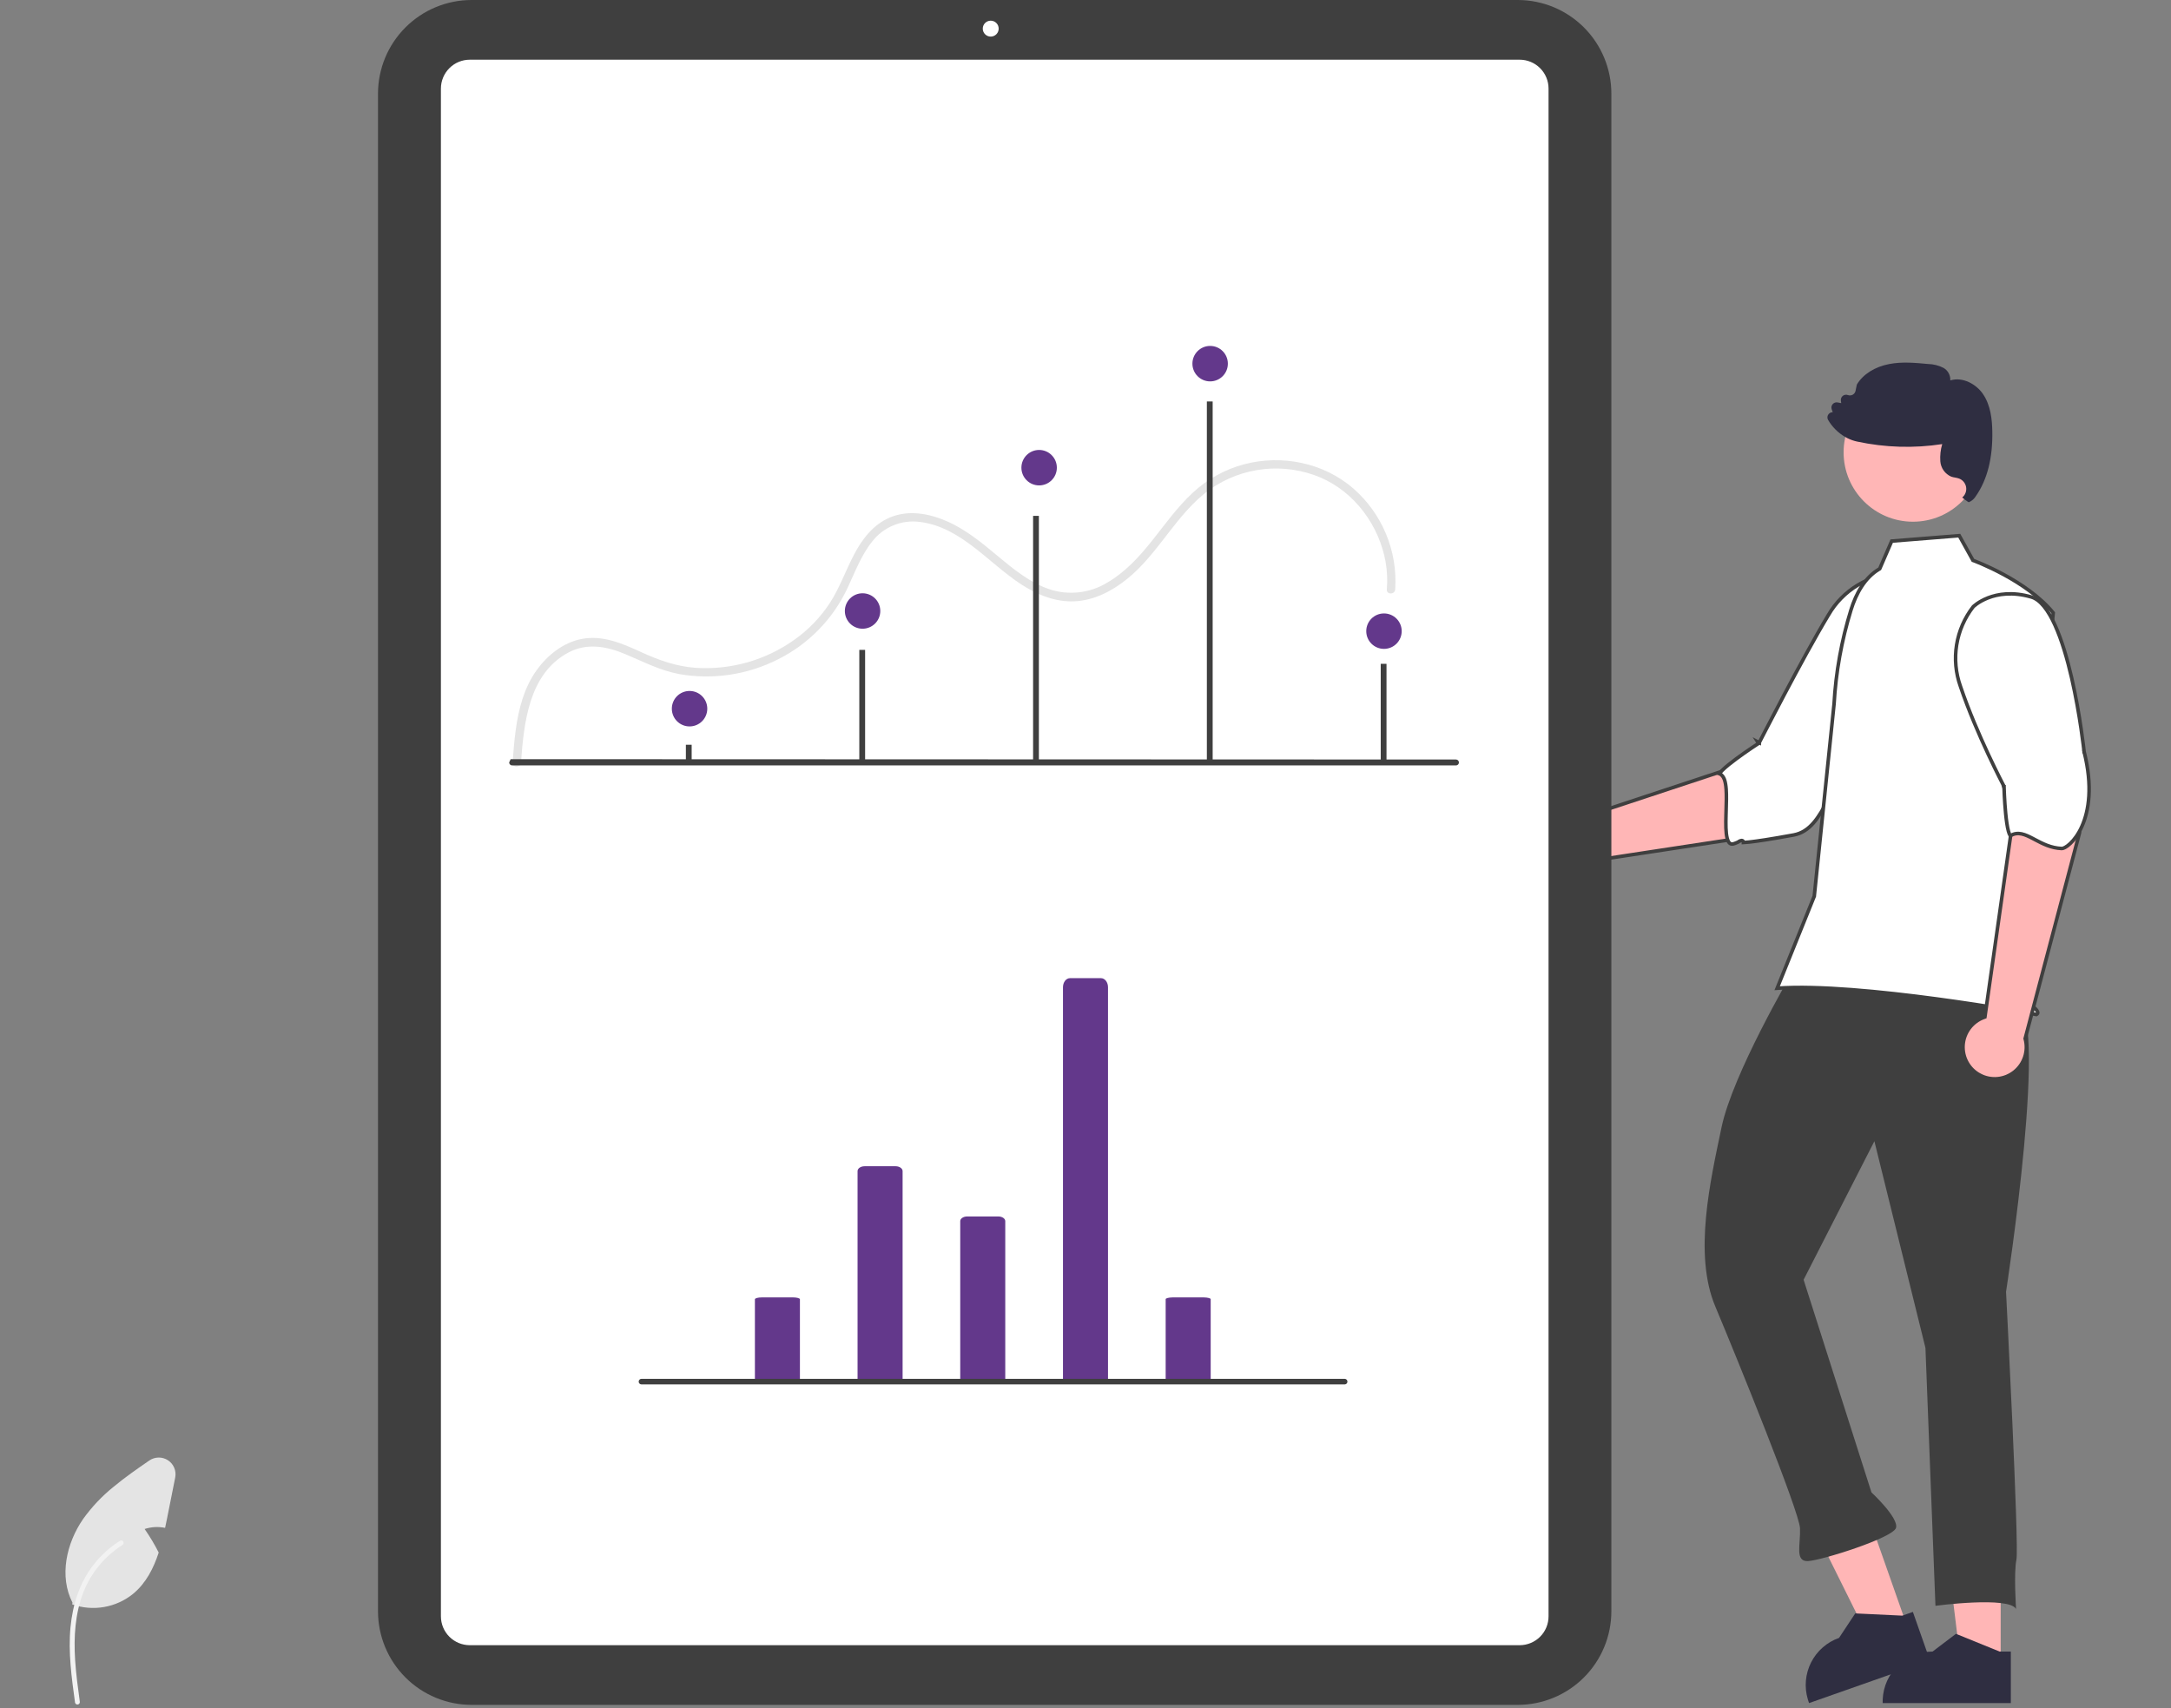 <svg width="122" height="96" viewBox="0 0 122 96" fill="none" xmlns="http://www.w3.org/2000/svg">
<rect x="0" y="0" width="122" height="96" fill="#808080" stroke="none"/>
<path d="M98.766 42.688L98.808 42.674L98.826 42.634L100.842 38.175L104.844 41.335L99.824 46.798L89.938 48.303L89.896 48.309L89.871 48.344C89.674 48.628 89.398 48.848 89.078 48.977C88.757 49.106 88.406 49.139 88.067 49.073C87.728 49.006 87.416 48.842 87.169 48.6C86.921 48.359 86.749 48.051 86.674 47.714C86.599 47.376 86.623 47.025 86.744 46.701C86.865 46.377 87.078 46.096 87.356 45.891C87.635 45.686 87.966 45.567 88.311 45.547C88.656 45.528 88.999 45.609 89.299 45.781L89.338 45.804L89.38 45.79L98.766 42.688Z" fill="#FFB6B6" stroke="#3F3F3F" stroke-width="0.2"/>
<path d="M98.773 41.691L98.862 41.737L98.862 41.737L98.862 41.736L98.864 41.734L98.869 41.723L98.889 41.683L98.968 41.529C99.037 41.395 99.137 41.201 99.262 40.96C99.511 40.478 99.859 39.81 100.253 39.065C101.041 37.576 102.014 35.781 102.754 34.556L102.754 34.556L102.755 34.555C103.153 33.868 103.718 33.293 104.398 32.883C105.076 32.474 105.846 32.243 106.637 32.212L106.647 32.213C106.659 32.214 106.676 32.216 106.698 32.22C106.743 32.227 106.81 32.239 106.893 32.261C107.059 32.304 107.291 32.382 107.551 32.523C108.071 32.805 108.708 33.339 109.163 34.352C109.267 34.585 109.282 34.881 109.218 35.23C109.155 35.577 109.013 35.969 108.815 36.388C108.42 37.224 107.804 38.15 107.156 39.016C106.509 39.882 105.832 40.683 105.317 41.268C105.06 41.561 104.843 41.799 104.69 41.964C104.614 42.047 104.554 42.111 104.513 42.155L104.466 42.204L104.455 42.217C104.056 42.541 103.745 42.982 103.473 43.46C103.284 43.791 103.111 44.146 102.941 44.494C102.866 44.649 102.792 44.802 102.717 44.951C102.219 45.94 101.698 46.762 100.793 46.926C99.5 47.162 98.734 47.276 98.291 47.324C98.158 47.338 98.055 47.346 97.977 47.35C97.978 47.339 97.978 47.327 97.975 47.313C97.966 47.282 97.946 47.262 97.929 47.252C97.904 47.236 97.879 47.237 97.874 47.237L97.874 47.237C97.865 47.237 97.858 47.238 97.853 47.239C97.823 47.243 97.775 47.261 97.739 47.279C97.72 47.289 97.697 47.301 97.677 47.318C97.673 47.321 97.668 47.325 97.663 47.33C97.616 47.35 97.557 47.374 97.482 47.402C97.346 47.455 97.265 47.437 97.211 47.397C97.149 47.35 97.095 47.255 97.056 47.1C96.978 46.791 96.978 46.325 96.992 45.818C96.994 45.724 96.997 45.628 97 45.533C97.013 45.12 97.026 44.703 97.002 44.359C96.987 44.147 96.958 43.954 96.902 43.803C96.848 43.66 96.764 43.537 96.627 43.485C96.648 43.442 96.7 43.375 96.788 43.287C96.966 43.109 97.25 42.882 97.554 42.657C97.857 42.432 98.175 42.212 98.418 42.047C98.539 41.965 98.642 41.897 98.714 41.85L98.797 41.795L98.82 41.78L98.825 41.777L98.827 41.776L98.827 41.776L98.827 41.776L98.773 41.691ZM98.773 41.691L98.862 41.737L98.85 41.761L98.827 41.776L98.773 41.691Z" fill="white" stroke="#3F3F3F" stroke-width="0.2"/>
<path d="M85.295 95.814H26.498C25.105 95.812 23.769 95.258 22.784 94.272C21.798 93.287 21.244 91.95 21.242 90.556V5.258C21.244 3.864 21.798 2.528 22.784 1.542C23.769 0.556 25.105 0.002 26.498 0H85.295C86.688 0.002 88.024 0.556 89.01 1.542C89.995 2.528 90.549 3.864 90.551 5.258V90.556C90.549 91.95 89.995 93.287 89.01 94.272C88.024 95.258 86.688 95.812 85.295 95.814Z" fill="#3F3F3F"/>
<path d="M85.401 92.46H26.398C25.968 92.459 25.556 92.288 25.253 91.985C24.949 91.681 24.778 91.269 24.777 90.839V4.976C24.778 4.547 24.949 4.135 25.253 3.831C25.556 3.527 25.968 3.356 26.398 3.355H85.401C85.83 3.356 86.242 3.527 86.546 3.831C86.85 4.135 87.021 4.547 87.021 4.976V90.839C87.021 91.269 86.85 91.681 86.546 91.985C86.242 92.288 85.83 92.459 85.401 92.46Z" fill="white"/>
<path d="M29.276 42.864C29.441 40.627 29.712 37.876 31.925 36.681C32.969 36.117 34.075 36.317 35.125 36.756C36.139 37.181 37.094 37.687 38.187 37.887C40.07 38.212 42.008 37.922 43.713 37.058C45.431 36.204 46.808 34.793 47.622 33.056C48.041 32.172 48.387 31.215 49.005 30.444C49.315 30.039 49.727 29.723 50.198 29.528C50.67 29.332 51.184 29.265 51.69 29.332C54.01 29.618 55.55 31.652 57.399 32.849C58.289 33.425 59.31 33.845 60.388 33.794C61.492 33.741 62.494 33.218 63.341 32.535C65.137 31.086 66.119 28.844 68.005 27.494C68.899 26.869 69.936 26.482 71.02 26.366C72.104 26.251 73.2 26.412 74.205 26.835C76.137 27.669 77.505 29.537 77.867 31.593C77.953 32.1 77.976 32.615 77.933 33.127C77.91 33.429 78.38 33.428 78.404 33.127C78.474 32.062 78.298 30.994 77.888 30.008C77.478 29.022 76.845 28.144 76.04 27.443C74.372 26.003 72.041 25.536 69.922 26.09C68.842 26.376 67.85 26.924 67.034 27.686C66.162 28.491 65.474 29.466 64.738 30.39C64.02 31.291 63.228 32.161 62.22 32.744C61.737 33.038 61.196 33.223 60.635 33.287C60.073 33.351 59.505 33.292 58.968 33.114C57.88 32.746 56.958 31.99 56.088 31.266C55.191 30.519 54.298 29.772 53.219 29.298C52.216 28.857 51.066 28.643 50.022 29.077C49.081 29.469 48.458 30.282 47.996 31.161C47.528 32.053 47.194 33.016 46.647 33.867C46.118 34.681 45.44 35.388 44.647 35.949C43.037 37.1 41.08 37.659 39.105 37.533C38.033 37.457 37.057 37.118 36.086 36.673C35.014 36.183 33.885 35.673 32.678 35.911C31.638 36.116 30.762 36.823 30.154 37.668C29.453 38.643 29.144 39.839 28.983 41.013C28.899 41.628 28.851 42.246 28.805 42.864C28.783 43.166 29.254 43.165 29.276 42.864Z" fill="#E4E4E4"/>
<path d="M112.429 93.547L110.195 93.546L109.133 84.928L112.43 84.928L112.429 93.547Z" fill="#FFB6B6"/>
<path d="M112.37 92.818L109.987 91.849L109.916 91.82L108.6 92.818C107.878 92.818 107.184 93.096 106.662 93.596C106.14 94.096 105.832 94.778 105.8 95.499C105.797 95.539 105.797 95.581 105.797 95.622V95.714H112.999V92.818H112.37Z" fill="#2F2E41"/>
<path d="M107.196 91.468L105.089 92.21L101.227 84.432L104.336 83.338L107.196 91.468Z" fill="#FFB6B6"/>
<path d="M106.901 90.799L104.332 90.677L104.256 90.673L103.345 92.05C102.664 92.29 102.101 92.784 101.775 93.428C101.449 94.073 101.384 94.819 101.594 95.51C101.603 95.548 101.617 95.588 101.631 95.627L101.662 95.713L108.456 93.322L107.495 90.59L106.901 90.799Z" fill="#2F2E41"/>
<path d="M113.218 56.386C115.261 56.306 112.73 72.597 112.73 72.597C112.73 72.597 113.47 86.9 113.314 87.65C113.157 88.401 113.294 90.425 113.294 90.425C112.893 89.696 108.763 90.246 108.763 90.246L108.201 75.751L105.332 64.136L101.354 71.922L105.167 83.872C105.167 83.872 106.71 85.301 106.546 85.866C106.382 86.43 102.338 87.704 101.595 87.733C100.852 87.762 101.188 86.818 101.152 85.889C101.116 84.96 97.619 76.347 96.389 73.417C95.159 70.487 96.115 66.355 96.743 63.353C97.371 60.351 100.674 54.716 100.674 54.716C104.774 50.09 111.174 56.465 113.218 56.386Z" fill="#3F3F3F"/>
<path d="M107.499 29.32C109.652 29.32 111.397 27.574 111.397 25.421C111.397 23.267 109.652 21.521 107.499 21.521C105.347 21.521 103.602 23.267 103.602 25.421C103.602 27.574 105.347 29.32 107.499 29.32Z" fill="#FFB6B6"/>
<path d="M105.603 31.981L105.631 31.965L105.644 31.935L106.305 30.409L110.101 30.105L110.854 31.46L110.872 31.493L110.907 31.506L110.907 31.506L110.908 31.506L110.909 31.506L110.915 31.509L110.941 31.518C110.963 31.527 110.996 31.539 111.038 31.556C111.123 31.59 111.247 31.64 111.4 31.707C111.706 31.84 112.129 32.036 112.6 32.292C113.532 32.797 114.64 33.529 115.381 34.442L114.128 47.731L113.123 54.337L113.115 54.386L113.15 54.422L113.222 54.352L113.15 54.422L113.15 54.422L113.15 54.422L113.151 54.423L113.153 54.425L113.162 54.435L113.196 54.47C113.226 54.501 113.268 54.546 113.318 54.6C113.419 54.707 113.552 54.852 113.68 55C113.809 55.148 113.932 55.298 114.014 55.417C114.05 55.47 114.076 55.514 114.091 55.546C114.081 55.544 114.065 55.542 114.038 55.542C114.015 55.542 113.964 55.548 113.934 55.599C113.913 55.636 113.917 55.675 113.919 55.693C113.924 55.736 113.944 55.801 113.974 55.893C113.999 55.967 114.031 56.024 114.071 56.064C114.051 56.082 114.03 56.102 114.007 56.125C113.96 56.172 113.923 56.21 113.896 56.239C113.872 56.266 113.846 56.296 113.832 56.326C113.825 56.342 113.814 56.371 113.822 56.407C113.832 56.447 113.859 56.471 113.88 56.483C113.898 56.493 113.917 56.498 113.929 56.5C113.942 56.502 113.955 56.504 113.967 56.506C113.972 56.506 113.977 56.507 113.983 56.507C114.075 56.518 114.221 56.534 114.374 56.687C114.462 56.775 114.496 56.839 114.508 56.88C114.518 56.918 114.511 56.941 114.501 56.958C114.489 56.978 114.469 56.995 114.447 57.008C114.442 57.011 114.437 57.014 114.433 57.016L114.348 57C114.272 56.987 114.161 56.967 114.017 56.942C113.73 56.891 113.316 56.82 112.804 56.736C111.78 56.567 110.366 56.346 108.81 56.137C105.773 55.73 102.178 55.369 99.868 55.538L101.948 50.383L101.954 50.369L101.955 50.355L103.064 39.578L103.064 39.578L103.065 39.574C103.166 37.775 103.486 35.996 104.017 34.275C104.302 33.352 104.794 32.462 105.603 31.981Z" fill="white" stroke="#3F3F3F" stroke-width="0.2"/>
<path d="M113.024 46.711L113.025 46.701L113.025 46.691L112.734 41.79L115.914 41.214L116.86 46.797L113.812 58.342L113.805 58.367L113.812 58.393C113.901 58.727 113.89 59.08 113.782 59.408C113.674 59.736 113.472 60.026 113.203 60.241C112.933 60.457 112.606 60.59 112.262 60.623C111.918 60.656 111.572 60.588 111.266 60.428L111.221 60.515L111.266 60.428C110.96 60.268 110.707 60.022 110.538 59.72C110.369 59.419 110.292 59.075 110.315 58.73C110.338 58.385 110.461 58.054 110.669 57.778C110.877 57.502 111.161 57.293 111.486 57.175L111.542 57.155L111.551 57.095L113.024 46.711Z" fill="#FFB6B6" stroke="#3F3F3F" stroke-width="0.2"/>
<path d="M112.517 44.219L112.606 44.173L112.606 44.173L112.606 44.172L112.605 44.171L112.602 44.165L112.589 44.14C112.577 44.118 112.561 44.086 112.539 44.044C112.496 43.96 112.432 43.837 112.354 43.68C112.197 43.368 111.978 42.922 111.73 42.392C111.234 41.331 110.625 39.933 110.169 38.579L110.169 38.579L110.168 38.577C109.901 37.829 109.827 37.026 109.953 36.242C110.079 35.46 110.4 34.723 110.886 34.098L110.894 34.091C110.902 34.083 110.915 34.071 110.932 34.056C110.967 34.027 111.019 33.984 111.089 33.934C111.229 33.835 111.438 33.709 111.714 33.601C112.265 33.386 113.084 33.243 114.15 33.551C114.396 33.621 114.632 33.801 114.857 34.075C115.081 34.348 115.289 34.709 115.48 35.13C115.863 35.973 116.173 37.041 116.416 38.095C116.658 39.149 116.833 40.183 116.947 40.954C117.004 41.34 117.046 41.659 117.074 41.882C117.088 41.994 117.098 42.081 117.105 42.141L117.112 42.208L117.114 42.226L117.115 42.23L117.115 42.231L117.115 42.231L117.214 42.221L117.114 42.231L117.117 42.245C117.606 44.191 117.386 45.563 116.993 46.442C116.797 46.882 116.557 47.199 116.341 47.403C116.233 47.506 116.132 47.579 116.047 47.625C115.959 47.673 115.897 47.687 115.864 47.686C115.259 47.664 114.78 47.411 114.35 47.184C114.321 47.168 114.291 47.152 114.262 47.137C114.039 47.02 113.823 46.912 113.612 46.866C113.397 46.82 113.184 46.837 112.973 46.969C112.97 46.966 112.965 46.961 112.96 46.953C112.928 46.91 112.894 46.826 112.861 46.702C112.796 46.457 112.746 46.1 112.71 45.73C112.674 45.36 112.65 44.982 112.636 44.696C112.629 44.553 112.625 44.433 112.622 44.349C112.62 44.307 112.619 44.274 112.618 44.251L112.618 44.226L112.618 44.219L112.617 44.218L112.617 44.217L112.617 44.217L112.517 44.219ZM112.517 44.219L112.606 44.173L112.617 44.194L112.617 44.217L112.517 44.219Z" fill="white" stroke="#3F3F3F" stroke-width="0.2"/>
<path d="M111.958 24.227C111.945 23.594 111.874 22.784 111.43 22.138C111.056 21.594 110.301 21.163 109.597 21.379C109.605 21.238 109.574 21.098 109.507 20.974C109.44 20.85 109.34 20.747 109.218 20.676C108.948 20.538 108.651 20.463 108.348 20.457C107.634 20.39 106.894 20.321 106.171 20.458C105.36 20.612 104.696 21.03 104.351 21.605L104.344 21.623L104.273 21.965C104.264 22.01 104.245 22.053 104.217 22.091C104.189 22.129 104.154 22.16 104.113 22.183C104.072 22.205 104.027 22.219 103.98 22.222C103.933 22.226 103.886 22.219 103.843 22.202C103.795 22.184 103.743 22.179 103.693 22.187C103.642 22.195 103.595 22.216 103.555 22.248C103.515 22.28 103.485 22.322 103.466 22.37C103.447 22.418 103.442 22.469 103.449 22.52L103.468 22.656L103.265 22.617C103.213 22.607 103.16 22.611 103.111 22.628C103.062 22.646 103.019 22.676 102.985 22.716C102.951 22.756 102.929 22.804 102.92 22.855C102.912 22.907 102.917 22.959 102.935 23.008L102.992 23.163C102.949 23.164 102.908 23.173 102.869 23.19C102.831 23.207 102.796 23.231 102.767 23.262C102.726 23.307 102.7 23.363 102.693 23.424C102.686 23.484 102.699 23.545 102.729 23.598C102.957 23.988 103.281 24.314 103.67 24.544C103.844 24.649 104.033 24.73 104.23 24.784C104.271 24.796 104.313 24.806 104.357 24.815C105.93 25.154 107.552 25.203 109.144 24.958C109.05 25.272 109.014 25.601 109.037 25.928C109.051 26.113 109.115 26.291 109.223 26.442C109.331 26.594 109.478 26.713 109.649 26.787C109.721 26.811 109.796 26.829 109.872 26.84C109.944 26.852 110.016 26.87 110.086 26.893C110.189 26.931 110.28 26.995 110.35 27.079C110.42 27.164 110.467 27.265 110.486 27.374C110.504 27.482 110.494 27.593 110.455 27.696C110.417 27.799 110.352 27.89 110.268 27.96C110.268 27.96 110.603 28.238 110.646 28.224C110.811 28.151 110.949 28.028 111.04 27.873C111.68 26.952 111.989 25.726 111.958 24.227Z" fill="#2F2E41"/>
<path d="M9.846 83.036L9.388 85.334C9.354 85.51 9.318 85.689 9.278 85.866C8.896 85.787 8.499 85.809 8.127 85.93C8.422 86.352 8.686 86.794 8.918 87.253C8.629 88.142 8.206 88.964 7.497 89.559C7.024 89.947 6.458 90.207 5.855 90.313C5.253 90.419 4.632 90.368 4.055 90.164L4.075 90.073C3.313 88.594 3.727 86.729 4.674 85.363C5.158 84.689 5.73 84.083 6.376 83.563C7.016 83.03 7.707 82.552 8.392 82.079C8.546 81.974 8.728 81.916 8.915 81.914C9.102 81.912 9.285 81.966 9.441 82.069C9.597 82.171 9.719 82.318 9.791 82.491C9.863 82.663 9.882 82.853 9.846 83.036Z" fill="#E4E4E4"/>
<path d="M4.218 95.694C4.025 94.289 3.827 92.867 3.962 91.448C4.083 90.187 4.467 88.956 5.25 87.946C5.665 87.411 6.171 86.953 6.744 86.592C6.893 86.498 7.03 86.735 6.882 86.828C5.891 87.455 5.124 88.38 4.692 89.471C4.216 90.684 4.139 92.006 4.222 93.294C4.272 94.074 4.377 94.847 4.483 95.621C4.491 95.656 4.486 95.693 4.469 95.724C4.451 95.755 4.422 95.779 4.387 95.789C4.352 95.799 4.315 95.794 4.283 95.776C4.252 95.758 4.229 95.728 4.219 95.694L4.218 95.694Z" fill="#F2F2F2"/>
<path d="M55.674 2.057C55.921 2.057 56.121 1.856 56.121 1.609C56.121 1.362 55.921 1.162 55.674 1.162C55.427 1.162 55.227 1.362 55.227 1.609C55.227 1.856 55.427 2.057 55.674 2.057Z" fill="white"/>
<path d="M81.818 43.017H28.779C28.735 43.017 28.693 42.999 28.662 42.968C28.631 42.937 28.613 42.895 28.613 42.851L28.694 42.666L81.818 42.685C81.862 42.685 81.904 42.702 81.936 42.733C81.967 42.764 81.984 42.806 81.985 42.85C81.985 42.894 81.968 42.937 81.936 42.968C81.906 42.999 81.863 43.017 81.819 43.017L81.818 43.017Z" fill="#3F3F3F"/>
<path d="M38.868 41.855H38.543V42.783H38.868V41.855Z" fill="#3F3F3F"/>
<path d="M48.615 36.523H48.289V42.785H48.615V36.523Z" fill="#3F3F3F"/>
<path d="M58.38 28.992H58.055V42.783H58.38V28.992Z" fill="#3F3F3F"/>
<path d="M68.146 22.562H67.82V42.785H68.146V22.562Z" fill="#3F3F3F"/>
<path d="M77.915 37.307H77.59V42.784H77.915V37.307Z" fill="#3F3F3F"/>
<path d="M68.004 21.434C68.554 21.434 69 20.988 69 20.438C69 19.887 68.554 19.441 68.004 19.441C67.454 19.441 67.008 19.887 67.008 20.438C67.008 20.988 67.454 21.434 68.004 21.434Z" fill="#63388B"/>
<path d="M58.394 27.28C58.944 27.28 59.39 26.834 59.39 26.283C59.39 25.733 58.944 25.287 58.394 25.287C57.844 25.287 57.398 25.733 57.398 26.283C57.398 26.834 57.844 27.28 58.394 27.28Z" fill="#63388B"/>
<path d="M77.773 36.467C78.323 36.467 78.769 36.021 78.769 35.471C78.769 34.921 78.323 34.475 77.773 34.475C77.223 34.475 76.777 34.921 76.777 35.471C76.777 36.021 77.223 36.467 77.773 36.467Z" fill="#63388B"/>
<path d="M48.191 77.571V65.816C48.191 65.665 48.367 65.543 48.583 65.543H50.33C50.546 65.543 50.722 65.665 50.722 65.816V77.602L48.191 77.571Z" fill="#63388B"/>
<path d="M53.961 77.609V68.627C53.961 68.483 54.136 68.365 54.352 68.365H56.1C56.316 68.365 56.491 68.483 56.491 68.627V77.59L53.961 77.609Z" fill="#63388B"/>
<path d="M65.505 77.588V73.02C65.49 72.966 65.664 72.918 65.896 72.914H67.644C67.876 72.918 68.05 72.966 68.035 73.02V77.6L65.505 77.588Z" fill="#63388B"/>
<path d="M42.422 77.588V73.02C42.422 72.962 42.597 72.914 42.813 72.914H44.561C44.777 72.914 44.952 72.962 44.952 73.02V77.6L42.422 77.588Z" fill="#63388B"/>
<path d="M59.734 77.544V55.485C59.734 55.202 59.91 54.973 60.126 54.973H61.873C62.089 54.973 62.265 55.202 62.265 55.485V77.602L59.734 77.544Z" fill="#63388B"/>
<path d="M75.563 77.804H36.047C36.006 77.804 35.966 77.787 35.937 77.758C35.907 77.729 35.891 77.689 35.891 77.647C35.891 77.606 35.907 77.566 35.937 77.536C35.966 77.507 36.006 77.49 36.047 77.49H75.563C75.605 77.49 75.644 77.507 75.674 77.536C75.703 77.566 75.72 77.606 75.72 77.647C75.72 77.689 75.703 77.729 75.674 77.758C75.644 77.787 75.605 77.804 75.563 77.804Z" fill="#3F3F3F"/>
<path d="M38.75 40.825C39.3 40.825 39.746 40.379 39.746 39.828C39.746 39.278 39.3 38.832 38.75 38.832C38.2 38.832 37.754 39.278 37.754 39.828C37.754 40.379 38.2 40.825 38.75 40.825Z" fill="#63388B"/>
<path d="M48.472 35.334C49.023 35.334 49.468 34.888 49.468 34.338C49.468 33.788 49.023 33.342 48.472 33.342C47.922 33.342 47.477 33.788 47.477 34.338C47.477 34.888 47.922 35.334 48.472 35.334Z" fill="#63388B"/>
</svg>
